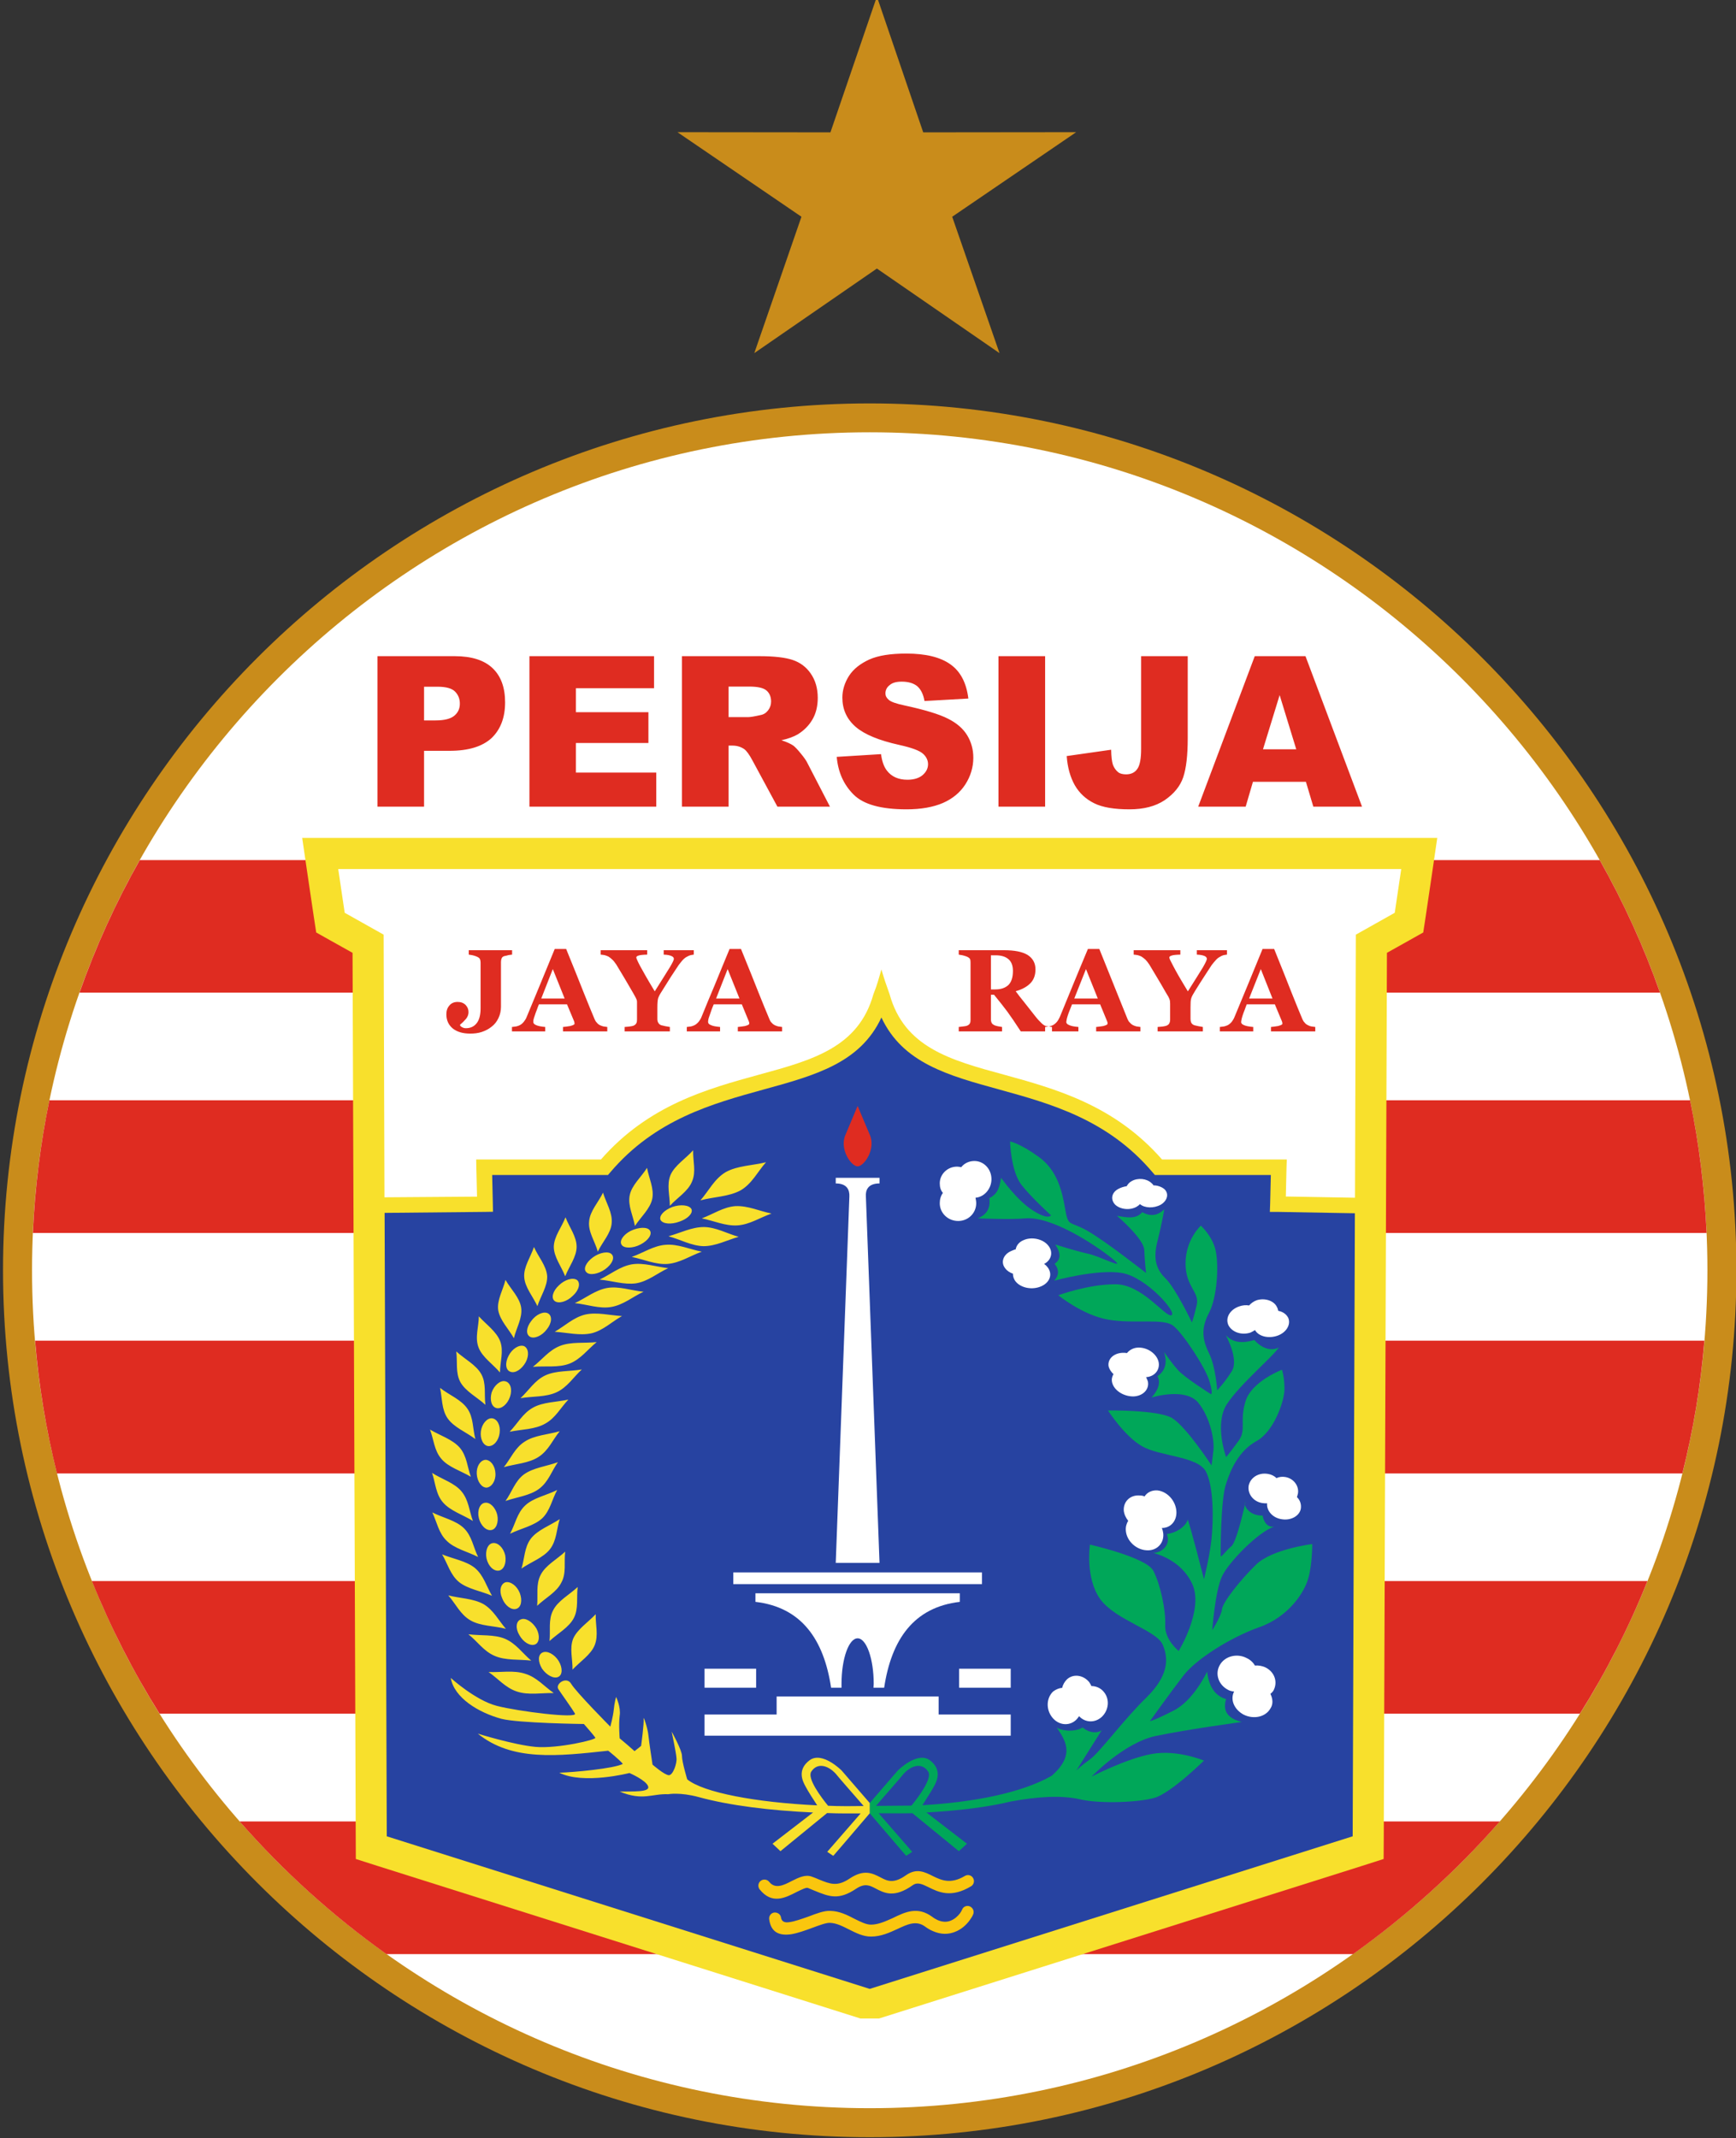 <svg xmlns="http://www.w3.org/2000/svg" width="49.3pt" height="60.7pt" viewBox="0 0 49.3 60.7"><rect x="0" y="0" width="49.3" height="60.7" fill="#333333" stroke="none"/><defs><clipPath id="a"><path d="M 0 11 L 49.301 11 L 49.301 60.699 L 0 60.699 Z M 0 11"/></clipPath></defs><g><g clip-path="url(#a)"><path style="stroke:none;fill-rule:evenodd;fill:#c98c1b;fill-opacity:1" d="M 24.699 11.453 C 38.258 11.453 49.312 22.504 49.312 36.062 C 49.312 49.621 38.258 60.676 24.699 60.676 C 11.141 60.676 0.086 49.621 0.086 36.062 C 0.086 22.504 11.141 11.453 24.699 11.453 Z M 24.699 11.453"/></g><path style="stroke:none;fill-rule:evenodd;fill:#fff;fill-opacity:1" d="M 24.699 12.273 C 37.801 12.273 48.488 22.965 48.488 36.062 C 48.488 49.164 37.801 59.852 24.699 59.852 C 11.598 59.852 0.91 49.164 0.91 36.062 C 0.91 22.965 11.598 12.273 24.699 12.273 Z M 24.699 12.273"/><path style="stroke:none;fill-rule:evenodd;fill:#df2c21;fill-opacity:1" d="M 10.719 18.629 L 12.914 18.629 C 13.391 18.629 13.75 18.742 13.988 18.969 C 14.227 19.195 14.344 19.52 14.344 19.941 C 14.344 20.371 14.215 20.711 13.957 20.957 C 13.695 21.195 13.301 21.316 12.766 21.316 L 12.043 21.316 L 12.043 22.902 L 10.719 22.902 Z M 12.043 20.453 L 12.367 20.453 C 12.625 20.453 12.801 20.406 12.906 20.316 C 13.008 20.23 13.059 20.117 13.059 19.977 C 13.059 19.844 13.016 19.73 12.926 19.637 C 12.836 19.543 12.668 19.496 12.422 19.496 L 12.043 19.496 Z M 15.035 18.629 L 18.574 18.629 L 18.574 19.539 L 16.355 19.539 L 16.355 20.219 L 18.414 20.219 L 18.414 21.094 L 16.355 21.094 L 16.355 21.934 L 18.637 21.934 L 18.637 22.902 L 15.035 22.902 Z M 19.367 22.902 L 19.367 18.629 L 21.566 18.629 C 21.977 18.629 22.289 18.664 22.504 18.734 C 22.719 18.805 22.895 18.934 23.023 19.121 C 23.156 19.312 23.223 19.543 23.223 19.812 C 23.223 20.051 23.172 20.258 23.07 20.43 C 22.969 20.602 22.832 20.738 22.656 20.848 C 22.543 20.914 22.387 20.973 22.191 21.016 C 22.348 21.066 22.461 21.121 22.535 21.172 C 22.582 21.211 22.652 21.281 22.746 21.398 C 22.84 21.512 22.902 21.602 22.93 21.664 L 23.57 22.902 L 22.078 22.902 L 21.371 21.594 C 21.281 21.426 21.203 21.316 21.133 21.266 C 21.039 21.203 20.93 21.168 20.809 21.168 L 20.691 21.168 L 20.691 22.902 Z M 20.691 20.359 L 21.25 20.359 C 21.309 20.359 21.426 20.34 21.598 20.301 C 21.688 20.285 21.758 20.238 21.812 20.168 C 21.867 20.098 21.898 20.012 21.898 19.918 C 21.898 19.781 21.852 19.676 21.766 19.602 C 21.676 19.527 21.512 19.492 21.273 19.492 L 20.691 19.492 Z M 23.762 21.488 L 25.02 21.41 C 25.047 21.613 25.102 21.77 25.188 21.879 C 25.32 22.051 25.516 22.137 25.77 22.137 C 25.957 22.137 26.102 22.09 26.203 22.004 C 26.305 21.914 26.355 21.812 26.355 21.695 C 26.355 21.59 26.309 21.484 26.211 21.398 C 26.113 21.309 25.891 21.227 25.535 21.148 C 24.957 21.02 24.543 20.848 24.297 20.633 C 24.047 20.414 23.922 20.141 23.922 19.805 C 23.922 19.59 23.988 19.379 24.113 19.184 C 24.242 18.988 24.434 18.84 24.688 18.723 C 24.945 18.609 25.293 18.555 25.738 18.555 C 26.285 18.555 26.703 18.656 26.988 18.859 C 27.277 19.062 27.445 19.387 27.5 19.832 L 26.254 19.902 C 26.223 19.715 26.152 19.57 26.047 19.48 C 25.941 19.395 25.793 19.352 25.609 19.352 C 25.453 19.352 25.34 19.383 25.262 19.453 C 25.184 19.512 25.145 19.594 25.145 19.688 C 25.145 19.754 25.176 19.816 25.242 19.871 C 25.305 19.926 25.449 19.977 25.684 20.027 C 26.262 20.152 26.676 20.277 26.926 20.406 C 27.176 20.531 27.355 20.691 27.469 20.879 C 27.582 21.066 27.641 21.277 27.641 21.512 C 27.641 21.785 27.562 22.039 27.414 22.27 C 27.262 22.504 27.051 22.676 26.777 22.797 C 26.504 22.914 26.16 22.977 25.746 22.977 C 25.023 22.977 24.52 22.84 24.238 22.555 C 23.957 22.273 23.801 21.922 23.762 21.488 Z M 28.355 18.629 L 29.68 18.629 L 29.68 22.902 L 28.355 22.902 Z M 32.406 18.629 L 33.73 18.629 L 33.73 20.957 C 33.73 21.438 33.688 21.809 33.602 22.066 C 33.516 22.32 33.34 22.535 33.078 22.715 C 32.816 22.891 32.484 22.977 32.074 22.977 C 31.645 22.977 31.309 22.922 31.074 22.805 C 30.836 22.688 30.652 22.516 30.523 22.293 C 30.395 22.066 30.316 21.789 30.293 21.465 L 31.555 21.285 C 31.559 21.477 31.574 21.617 31.605 21.711 C 31.637 21.797 31.688 21.871 31.762 21.93 C 31.812 21.965 31.887 21.984 31.98 21.984 C 32.125 21.984 32.234 21.93 32.305 21.82 C 32.375 21.715 32.406 21.523 32.406 21.266 Z M 37.086 22.195 L 35.582 22.195 L 35.375 22.902 L 34.027 22.902 L 35.633 18.629 L 37.074 18.629 L 38.68 22.902 L 37.297 22.902 Z M 36.812 21.273 L 36.34 19.734 L 35.867 21.273 Z M 36.812 21.273"/><path style="stroke:none;fill-rule:evenodd;fill:#f8e02c;fill-opacity:1" d="M 24.699 56.465 L 38.414 52.133 L 38.504 26.535 L 39.609 25.914 L 39.793 24.672 L 9.605 24.672 L 9.789 25.914 L 10.895 26.535 L 10.984 52.133 Z M 24.699 56.465"/><path style="stroke:none;fill-rule:evenodd;fill:#df2c21;fill-opacity:1" d="M 6.805 51.711 L 42.594 51.711 C 41.355 53.125 39.957 54.387 38.426 55.477 L 10.973 55.477 C 9.441 54.387 8.043 53.125 6.805 51.711 Z M 45.43 24.418 C 46.105 25.613 46.68 26.871 47.141 28.18 L 2.258 28.18 C 2.719 26.871 3.293 25.613 3.969 24.418 Z M 47.996 31.238 C 48.25 32.465 48.406 33.723 48.465 35.004 L 0.934 35.004 C 0.992 33.723 1.148 32.465 1.402 31.238 Z M 48.402 38.062 C 48.297 39.348 48.086 40.605 47.777 41.832 L 1.617 41.832 C 1.312 40.605 1.102 39.348 0.996 38.062 Z M 46.785 44.887 C 46.258 46.207 45.613 47.465 44.867 48.652 L 4.531 48.652 C 3.785 47.465 3.141 46.207 2.609 44.887 Z M 46.785 44.887"/><path style="stroke:none;fill-rule:evenodd;fill:#f8e02c;fill-opacity:1" d="M 38.68 52.973 L 24.965 57.305 L 24.434 57.305 L 10.719 52.973 L 10.105 52.777 L 10.102 52.133 L 10.012 27.051 L 9.355 26.684 L 8.98 26.473 L 8.914 26.043 L 8.73 24.801 L 8.582 23.789 L 40.816 23.789 L 40.668 24.801 L 40.484 26.043 L 40.418 26.473 L 40.043 26.684 L 39.387 27.051 L 39.297 52.133 L 39.293 52.777 Z M 38.68 52.973"/><path style="stroke:none;fill-rule:evenodd;fill:#fff;fill-opacity:1" d="M 38.48 34.004 L 38.504 26.535 L 39.609 25.914 L 39.793 24.672 L 9.605 24.672 L 9.789 25.914 L 10.895 26.535 L 10.918 33.992 L 13.547 33.973 L 13.527 33.145 L 13.523 32.918 L 17.066 32.918 C 18.418 31.371 20.086 30.914 21.562 30.508 C 23.082 30.094 24.383 29.734 24.805 28.223 C 24.918 27.941 24.953 27.789 25.031 27.523 C 25.109 27.789 25.168 27.965 25.262 28.223 C 25.68 29.734 26.98 30.094 28.504 30.508 C 29.977 30.914 31.645 31.371 33 32.918 L 36.543 32.918 L 36.535 33.145 L 36.516 33.969 Z M 38.48 34.004"/><path style="stroke:none;fill-rule:evenodd;fill:#2743a1;fill-opacity:1" d="M 24.699 56.465 L 38.414 52.133 L 38.477 34.445 L 36.285 34.406 L 36.062 34.406 L 36.07 34.184 L 36.09 33.359 L 32.797 33.359 L 32.73 33.281 C 31.457 31.777 29.824 31.332 28.387 30.934 C 26.918 30.531 25.637 30.18 25.031 28.887 C 24.43 30.18 23.145 30.531 21.676 30.934 C 20.238 31.332 18.609 31.777 17.332 33.281 L 17.266 33.359 L 13.977 33.359 L 13.996 34.184 L 14 34.402 L 13.777 34.406 L 10.922 34.434 L 10.984 52.133 Z M 24.699 56.465"/><path style="stroke:none;fill-rule:evenodd;fill:#df2c21;fill-opacity:1" d="M 14.543 27.102 C 14.5 27.105 14.465 27.113 14.434 27.117 C 14.402 27.129 14.371 27.133 14.332 27.141 C 14.285 27.152 14.258 27.176 14.246 27.207 C 14.234 27.234 14.227 27.27 14.227 27.309 L 14.227 28.582 C 14.227 28.695 14.203 28.805 14.156 28.902 C 14.109 29.004 14.043 29.086 13.961 29.148 C 13.879 29.215 13.785 29.262 13.684 29.297 C 13.578 29.332 13.469 29.344 13.352 29.344 C 13.148 29.344 12.984 29.297 12.863 29.203 C 12.738 29.102 12.676 28.965 12.676 28.797 C 12.676 28.695 12.703 28.613 12.762 28.547 C 12.816 28.48 12.895 28.445 12.996 28.445 C 13.09 28.445 13.164 28.473 13.223 28.531 C 13.277 28.59 13.305 28.652 13.305 28.734 C 13.305 28.805 13.281 28.867 13.234 28.926 C 13.184 28.984 13.129 29.039 13.066 29.09 L 13.066 29.113 C 13.078 29.133 13.098 29.152 13.133 29.168 C 13.164 29.184 13.195 29.191 13.23 29.191 C 13.359 29.191 13.461 29.145 13.535 29.051 C 13.609 28.961 13.648 28.816 13.648 28.629 L 13.648 27.328 C 13.648 27.285 13.641 27.254 13.629 27.227 C 13.617 27.203 13.59 27.18 13.543 27.16 C 13.512 27.145 13.473 27.133 13.426 27.121 C 13.379 27.113 13.344 27.105 13.312 27.102 L 13.312 26.977 L 14.543 26.977 Z M 17.246 29.281 L 15.988 29.281 L 15.988 29.156 C 16.051 29.152 16.117 29.141 16.195 29.129 C 16.277 29.105 16.316 29.09 16.316 29.062 C 16.316 29.055 16.316 29.043 16.312 29.031 C 16.312 29.02 16.309 29.008 16.301 28.988 L 16.102 28.512 L 15.305 28.512 C 15.289 28.555 15.266 28.605 15.246 28.668 C 15.223 28.727 15.203 28.777 15.188 28.828 C 15.168 28.887 15.152 28.93 15.148 28.961 C 15.145 28.984 15.145 29.004 15.145 29.016 C 15.145 29.051 15.172 29.082 15.223 29.102 C 15.277 29.129 15.363 29.145 15.484 29.156 L 15.484 29.281 L 14.539 29.281 L 14.539 29.156 C 14.574 29.152 14.617 29.148 14.66 29.141 C 14.707 29.129 14.742 29.117 14.766 29.102 C 14.812 29.078 14.848 29.043 14.879 29.004 C 14.91 28.965 14.938 28.922 14.957 28.871 C 15.082 28.566 15.211 28.258 15.336 27.957 C 15.461 27.648 15.602 27.312 15.754 26.941 L 16.078 26.941 C 16.293 27.465 16.457 27.879 16.578 28.184 C 16.699 28.484 16.801 28.738 16.887 28.938 C 16.902 28.969 16.918 29.004 16.941 29.023 C 16.961 29.051 16.992 29.082 17.031 29.102 C 17.062 29.117 17.098 29.133 17.137 29.141 C 17.18 29.148 17.215 29.152 17.246 29.156 Z M 16.035 28.348 L 15.699 27.512 L 15.371 28.348 Z M 19.703 27.102 C 19.668 27.105 19.629 27.113 19.598 27.121 C 19.566 27.133 19.535 27.145 19.504 27.164 C 19.457 27.188 19.418 27.223 19.379 27.266 C 19.344 27.305 19.309 27.352 19.273 27.398 C 19.203 27.504 19.129 27.613 19.051 27.734 C 18.973 27.855 18.891 27.988 18.801 28.133 C 18.738 28.227 18.703 28.297 18.688 28.348 C 18.676 28.395 18.668 28.48 18.668 28.602 L 18.668 28.93 C 18.668 28.969 18.676 29.004 18.691 29.031 C 18.707 29.062 18.734 29.09 18.773 29.105 C 18.793 29.109 18.832 29.121 18.891 29.133 C 18.949 29.145 18.996 29.152 19.023 29.156 L 19.023 29.281 L 17.738 29.281 L 17.738 29.156 C 17.766 29.152 17.812 29.148 17.867 29.145 C 17.926 29.137 17.965 29.129 17.988 29.121 C 18.027 29.102 18.055 29.082 18.07 29.051 C 18.086 29.023 18.09 28.988 18.09 28.945 L 18.09 28.539 C 18.09 28.504 18.09 28.473 18.09 28.445 C 18.09 28.418 18.086 28.395 18.078 28.379 C 18.07 28.355 18.059 28.336 18.039 28.297 C 18.02 28.266 17.996 28.223 17.969 28.172 C 17.883 28.027 17.805 27.887 17.727 27.758 C 17.648 27.629 17.574 27.504 17.504 27.387 C 17.465 27.332 17.43 27.281 17.391 27.246 C 17.355 27.211 17.316 27.18 17.277 27.156 C 17.246 27.141 17.211 27.129 17.172 27.117 C 17.129 27.109 17.09 27.105 17.059 27.102 L 17.059 26.977 L 18.379 26.977 L 18.379 27.102 C 18.258 27.105 18.176 27.113 18.133 27.129 C 18.09 27.141 18.07 27.16 18.07 27.184 C 18.07 27.195 18.078 27.219 18.094 27.254 C 18.109 27.289 18.137 27.348 18.176 27.422 C 18.215 27.492 18.27 27.59 18.34 27.715 C 18.41 27.84 18.496 27.98 18.594 28.145 C 18.801 27.82 18.941 27.59 19.02 27.465 C 19.098 27.336 19.137 27.254 19.137 27.223 C 19.137 27.188 19.113 27.16 19.066 27.141 C 19.023 27.121 18.949 27.105 18.848 27.102 L 18.848 26.977 L 19.703 26.977 Z M 22.211 29.281 L 20.953 29.281 L 20.953 29.156 C 21.012 29.152 21.082 29.141 21.16 29.129 C 21.238 29.105 21.277 29.09 21.277 29.062 C 21.277 29.055 21.277 29.043 21.277 29.031 C 21.273 29.02 21.27 29.008 21.262 28.988 L 21.066 28.512 L 20.27 28.512 C 20.25 28.555 20.23 28.605 20.207 28.668 C 20.188 28.727 20.168 28.777 20.152 28.828 C 20.129 28.887 20.117 28.93 20.113 28.961 C 20.109 28.984 20.109 29.004 20.109 29.016 C 20.109 29.051 20.133 29.082 20.188 29.102 C 20.238 29.129 20.328 29.145 20.449 29.156 L 20.449 29.281 L 19.504 29.281 L 19.504 29.156 C 19.539 29.152 19.578 29.148 19.625 29.141 C 19.668 29.129 19.703 29.117 19.73 29.102 C 19.773 29.078 19.812 29.043 19.844 29.004 C 19.875 28.965 19.902 28.922 19.922 28.871 C 20.047 28.566 20.172 28.258 20.301 27.957 C 20.426 27.648 20.566 27.312 20.719 26.941 L 21.043 26.941 C 21.258 27.465 21.422 27.879 21.543 28.184 C 21.664 28.484 21.766 28.738 21.852 28.938 C 21.863 28.969 21.883 29.004 21.902 29.023 C 21.926 29.051 21.957 29.082 21.996 29.102 C 22.027 29.117 22.062 29.133 22.102 29.141 C 22.141 29.148 22.18 29.152 22.211 29.156 Z M 21 28.348 L 20.664 27.512 L 20.336 28.348 Z M 29.875 29.281 L 28.988 29.281 C 28.836 29.047 28.711 28.863 28.609 28.723 C 28.508 28.59 28.383 28.426 28.23 28.242 L 28.141 28.242 L 28.141 28.941 C 28.141 28.98 28.148 29.016 28.164 29.043 C 28.176 29.07 28.207 29.09 28.246 29.109 C 28.266 29.117 28.301 29.129 28.344 29.137 C 28.387 29.145 28.426 29.152 28.457 29.156 L 28.457 29.281 L 27.227 29.281 L 27.227 29.156 C 27.258 29.152 27.297 29.148 27.352 29.141 C 27.402 29.137 27.438 29.129 27.461 29.121 C 27.5 29.102 27.527 29.086 27.543 29.055 C 27.559 29.027 27.562 28.992 27.562 28.957 L 27.562 27.328 C 27.562 27.285 27.559 27.254 27.547 27.227 C 27.535 27.203 27.504 27.18 27.461 27.16 C 27.426 27.145 27.383 27.133 27.336 27.121 C 27.289 27.113 27.254 27.105 27.227 27.102 L 27.227 26.977 L 28.52 26.977 C 28.809 26.977 29.031 27.02 29.18 27.109 C 29.328 27.203 29.406 27.34 29.406 27.52 C 29.406 27.684 29.359 27.812 29.266 27.91 C 29.172 28.008 29.031 28.09 28.844 28.141 C 28.914 28.238 29 28.348 29.102 28.473 C 29.199 28.598 29.301 28.727 29.406 28.859 C 29.441 28.902 29.484 28.957 29.543 29.012 C 29.602 29.078 29.652 29.113 29.699 29.129 C 29.723 29.133 29.754 29.141 29.793 29.145 C 29.832 29.152 29.859 29.156 29.875 29.156 Z M 28.766 27.566 C 28.766 27.414 28.723 27.301 28.637 27.23 C 28.551 27.156 28.43 27.121 28.27 27.121 L 28.141 27.121 L 28.141 28.09 L 28.266 28.09 C 28.426 28.09 28.547 28.047 28.637 27.965 C 28.723 27.879 28.766 27.746 28.766 27.566 Z M 32.387 29.281 L 31.129 29.281 L 31.129 29.156 C 31.188 29.152 31.258 29.141 31.336 29.129 C 31.414 29.105 31.453 29.09 31.453 29.062 C 31.453 29.055 31.453 29.043 31.453 29.031 C 31.449 29.02 31.445 29.008 31.438 28.988 L 31.242 28.512 L 30.445 28.512 C 30.426 28.555 30.406 28.605 30.383 28.668 C 30.359 28.727 30.34 28.777 30.324 28.828 C 30.305 28.887 30.293 28.93 30.289 28.961 C 30.285 28.984 30.281 29.004 30.281 29.016 C 30.281 29.051 30.309 29.082 30.363 29.102 C 30.414 29.129 30.5 29.145 30.625 29.156 L 30.625 29.281 L 29.68 29.281 L 29.68 29.156 C 29.715 29.152 29.754 29.148 29.801 29.141 C 29.844 29.129 29.879 29.117 29.906 29.102 C 29.949 29.078 29.988 29.043 30.02 29.004 C 30.051 28.965 30.074 28.922 30.098 28.871 C 30.223 28.566 30.348 28.258 30.473 27.957 C 30.602 27.648 30.738 27.312 30.895 26.941 L 31.219 26.941 C 31.43 27.465 31.598 27.879 31.719 28.184 C 31.84 28.484 31.941 28.738 32.023 28.938 C 32.039 28.969 32.055 29.004 32.078 29.023 C 32.102 29.051 32.133 29.082 32.172 29.102 C 32.203 29.117 32.238 29.133 32.277 29.141 C 32.316 29.148 32.352 29.152 32.387 29.156 Z M 31.176 28.348 L 30.84 27.512 L 30.508 28.348 Z M 34.844 27.102 C 34.805 27.105 34.77 27.113 34.734 27.121 C 34.703 27.133 34.672 27.145 34.645 27.164 C 34.598 27.188 34.555 27.223 34.52 27.266 C 34.484 27.305 34.445 27.352 34.41 27.398 C 34.344 27.504 34.266 27.613 34.191 27.734 C 34.113 27.855 34.027 27.988 33.938 28.133 C 33.879 28.227 33.84 28.297 33.828 28.348 C 33.812 28.395 33.809 28.48 33.809 28.602 L 33.809 28.93 C 33.809 28.969 33.816 29.004 33.828 29.031 C 33.844 29.062 33.871 29.09 33.914 29.105 C 33.93 29.109 33.969 29.121 34.031 29.133 C 34.09 29.145 34.133 29.152 34.16 29.156 L 34.16 29.281 L 32.875 29.281 L 32.875 29.156 C 32.906 29.152 32.949 29.148 33.008 29.145 C 33.062 29.137 33.102 29.129 33.125 29.121 C 33.164 29.102 33.195 29.082 33.207 29.051 C 33.223 29.023 33.23 28.988 33.23 28.945 L 33.23 28.539 C 33.23 28.504 33.23 28.473 33.227 28.445 C 33.227 28.418 33.223 28.395 33.215 28.379 C 33.211 28.355 33.195 28.336 33.18 28.297 C 33.16 28.266 33.137 28.223 33.105 28.172 C 33.023 28.027 32.941 27.887 32.863 27.758 C 32.785 27.629 32.711 27.504 32.641 27.387 C 32.605 27.332 32.566 27.281 32.531 27.246 C 32.492 27.211 32.453 27.18 32.414 27.156 C 32.387 27.141 32.352 27.129 32.309 27.117 C 32.266 27.109 32.23 27.105 32.195 27.102 L 32.195 26.977 L 33.52 26.977 L 33.52 27.102 C 33.395 27.105 33.316 27.113 33.273 27.129 C 33.23 27.141 33.207 27.16 33.207 27.184 C 33.207 27.195 33.215 27.219 33.23 27.254 C 33.246 27.289 33.277 27.348 33.316 27.422 C 33.352 27.492 33.406 27.59 33.477 27.715 C 33.551 27.84 33.633 27.98 33.734 28.145 C 33.941 27.82 34.082 27.59 34.16 27.465 C 34.234 27.336 34.273 27.254 34.273 27.223 C 34.273 27.188 34.25 27.16 34.207 27.141 C 34.16 27.121 34.09 27.105 33.988 27.102 L 33.988 26.977 L 34.844 26.977 Z M 37.352 29.281 L 36.094 29.281 L 36.094 29.156 C 36.152 29.152 36.219 29.141 36.297 29.129 C 36.379 29.105 36.418 29.09 36.418 29.062 C 36.418 29.055 36.418 29.043 36.414 29.031 C 36.414 29.02 36.41 29.008 36.402 28.988 L 36.203 28.512 L 35.406 28.512 C 35.391 28.555 35.367 28.605 35.348 28.668 C 35.324 28.727 35.305 28.777 35.289 28.828 C 35.27 28.887 35.258 28.93 35.254 28.961 C 35.25 28.984 35.246 29.004 35.246 29.016 C 35.246 29.051 35.273 29.082 35.324 29.102 C 35.379 29.129 35.465 29.145 35.59 29.156 L 35.59 29.281 L 34.641 29.281 L 34.641 29.156 C 34.676 29.152 34.719 29.148 34.762 29.141 C 34.809 29.129 34.844 29.117 34.871 29.102 C 34.914 29.078 34.953 29.043 34.984 29.004 C 35.012 28.965 35.039 28.922 35.059 28.871 C 35.184 28.566 35.312 28.258 35.438 27.957 C 35.566 27.648 35.703 27.312 35.855 26.941 L 36.184 26.941 C 36.395 27.465 36.562 27.879 36.68 28.184 C 36.801 28.484 36.902 28.738 36.988 28.938 C 37.004 28.969 37.02 29.004 37.043 29.023 C 37.062 29.051 37.094 29.082 37.137 29.102 C 37.164 29.117 37.199 29.133 37.242 29.141 C 37.281 29.148 37.316 29.152 37.352 29.156 Z M 36.137 28.348 L 35.805 27.512 L 35.473 28.348 Z M 36.137 28.348"/><path style="stroke:none;fill-rule:evenodd;fill:#fac60e;fill-opacity:1" d="M 21.844 54.488 C 21.832 54.395 21.895 54.309 21.988 54.297 C 22.082 54.289 22.168 54.348 22.18 54.441 C 22.199 54.562 22.293 54.59 22.418 54.57 C 22.57 54.551 22.77 54.477 22.953 54.414 C 23.188 54.324 23.406 54.242 23.574 54.25 C 23.836 54.254 24.059 54.367 24.27 54.477 C 24.438 54.559 24.594 54.641 24.734 54.641 C 24.945 54.641 25.152 54.543 25.348 54.457 C 25.715 54.277 26.059 54.117 26.473 54.418 C 26.527 54.461 26.582 54.488 26.629 54.512 C 26.773 54.574 26.898 54.57 27 54.527 C 27.109 54.484 27.199 54.402 27.262 54.32 C 27.289 54.281 27.309 54.25 27.324 54.211 C 27.359 54.125 27.461 54.086 27.547 54.125 C 27.633 54.168 27.672 54.262 27.637 54.348 C 27.613 54.406 27.578 54.461 27.535 54.52 C 27.441 54.648 27.301 54.777 27.125 54.844 C 26.945 54.918 26.73 54.93 26.492 54.824 C 26.418 54.793 26.344 54.75 26.27 54.695 C 26.02 54.512 25.766 54.633 25.492 54.762 C 25.262 54.867 25.02 54.98 24.734 54.98 C 24.516 54.98 24.32 54.883 24.117 54.781 C 23.938 54.691 23.754 54.594 23.566 54.59 C 23.461 54.586 23.273 54.656 23.074 54.73 C 22.871 54.805 22.656 54.883 22.465 54.914 C 22.145 54.957 21.895 54.875 21.844 54.488 Z M 21.574 53.641 C 21.516 53.566 21.527 53.457 21.602 53.398 C 21.676 53.34 21.785 53.352 21.844 53.426 C 22.016 53.641 22.258 53.52 22.477 53.406 C 22.68 53.305 22.871 53.207 23.062 53.281 C 23.133 53.305 23.195 53.332 23.258 53.359 C 23.574 53.488 23.777 53.57 24.129 53.332 C 24.539 53.059 24.773 53.18 25.016 53.305 C 25.188 53.395 25.371 53.492 25.723 53.242 C 26.023 53.031 26.246 53.137 26.5 53.266 C 26.727 53.375 26.992 53.504 27.402 53.258 C 27.48 53.211 27.586 53.234 27.633 53.316 C 27.684 53.398 27.656 53.504 27.578 53.551 C 27.008 53.895 26.652 53.719 26.352 53.57 C 26.191 53.492 26.055 53.426 25.922 53.52 C 25.398 53.891 25.121 53.75 24.855 53.609 C 24.707 53.531 24.562 53.457 24.32 53.617 C 23.816 53.957 23.551 53.848 23.129 53.676 C 23.07 53.652 23.008 53.625 22.941 53.598 C 22.891 53.582 22.766 53.645 22.629 53.711 C 22.297 53.883 21.922 54.074 21.574 53.641 Z M 21.574 53.641"/><path style="stroke:none;fill-rule:evenodd;fill:#fff;fill-opacity:1" d="M24.363 49.277 28.703 49.277 28.703 48.676 26.656 48.676 26.656 48.164 22.055 48.164 22.055 48.676 20.008 48.676 20.008 49.277ZM24.363 44.371 24.977 44.371 24.59 33.969C24.578 33.797 24.641 33.598 24.977 33.598L24.977 33.438 23.734 33.438 23.734 33.598C24.066 33.598 24.129 33.797 24.121 33.969L23.734 44.371ZM24.363 44.973 27.887 44.973 27.887 44.641 20.824 44.641 20.824 44.973ZM24.805 47.914 25.109 47.914C25.316 46.539 25.953 45.629 27.258 45.477L27.258 45.234 21.453 45.234 21.453 45.477C22.758 45.629 23.395 46.539 23.602 47.914L23.898 47.914C23.898 47.879 23.898 47.84 23.898 47.805 23.898 47.09 24.105 46.512 24.355 46.512 24.605 46.512 24.812 47.09 24.812 47.805ZM27.238 47.914 28.703 47.914 28.703 47.375 27.238 47.375ZM27.238 47.914"/><path style="stroke:none;fill-rule:evenodd;fill:#df2c21;fill-opacity:1" d="M 24.355 31.398 L 24.695 32.203 C 24.887 32.609 24.543 33.113 24.355 33.113 C 24.168 33.113 23.824 32.609 24.016 32.203 Z M 24.355 31.398"/><path style="stroke:none;fill-rule:evenodd;fill:#fff;fill-opacity:1" d="M20.008 47.914 21.473 47.914 21.473 47.375 20.008 47.375ZM27.672 32.961C27.523 32.961 27.387 33.023 27.297 33.137 27.258 33.129 27.219 33.121 27.18 33.121 26.902 33.121 26.688 33.34 26.688 33.594 26.688 33.707 26.715 33.793 26.777 33.867 26.715 33.953 26.688 34.051 26.688 34.16 26.688 34.441 26.922 34.664 27.211 34.664 27.496 34.664 27.723 34.441 27.723 34.16 27.723 34.102 27.711 34.051 27.703 34.004 27.949 33.984 28.156 33.754 28.156 33.477 28.156 33.188 27.938 32.961 27.672 32.961ZM29.07 35.207C28.934 35.262 28.863 35.363 28.844 35.469 28.805 35.477 28.766 35.496 28.727 35.512 28.488 35.609 28.41 35.84 28.547 36.008 28.598 36.078 28.676 36.129 28.766 36.16 28.766 36.234 28.785 36.309 28.844 36.383 28.992 36.566 29.316 36.633 29.574 36.516 29.82 36.406 29.898 36.168 29.75 35.977 29.723 35.941 29.691 35.91 29.652 35.883 29.859 35.777 29.918 35.543 29.77 35.363 29.621 35.172 29.297 35.105 29.07 35.207ZM33.07 33.762C32.992 33.695 32.871 33.652 32.754 33.652 32.746 33.629 32.727 33.609 32.703 33.59 32.566 33.457 32.312 33.43 32.133 33.535 32.066 33.57 32.023 33.629 31.996 33.676 31.918 33.688 31.828 33.715 31.758 33.754 31.562 33.859 31.531 34.059 31.672 34.203 31.82 34.34 32.094 34.367 32.281 34.258 32.32 34.234 32.352 34.211 32.371 34.184 32.508 34.301 32.766 34.309 32.961 34.203 33.148 34.094 33.207 33.895 33.07 33.762ZM36.586 37.418C36.535 37.312 36.43 37.238 36.301 37.215 36.289 37.18 36.289 37.152 36.27 37.121 36.191 36.93 35.926 36.84 35.688 36.914 35.602 36.945 35.523 37.004 35.473 37.062 35.383 37.047 35.285 37.055 35.188 37.09 34.93 37.18 34.793 37.41 34.883 37.617 34.98 37.816 35.254 37.918 35.512 37.832 35.562 37.809 35.602 37.785 35.641 37.762 35.738 37.934 36.004 38.008 36.262 37.926 36.527 37.84 36.664 37.609 36.586 37.418ZM32.332 38.258C32.191 38.258 32.074 38.328 32.004 38.414 31.965 38.406 31.926 38.406 31.887 38.406 31.621 38.414 31.445 38.59 31.484 38.797 31.504 38.871 31.551 38.945 31.621 39.012 31.582 39.082 31.562 39.152 31.582 39.246 31.633 39.469 31.898 39.645 32.184 39.645 32.457 39.637 32.645 39.445 32.598 39.219 32.586 39.18 32.566 39.137 32.547 39.098 32.793 39.082 32.949 38.887 32.902 38.664 32.852 38.441 32.598 38.254 32.332 38.258ZM32.863 42.312C32.711 42.305 32.578 42.367 32.504 42.484 32.457 42.465 32.418 42.457 32.371 42.457 32.094 42.434 31.895 42.633 31.914 42.891 31.926 42.996 31.973 43.09 32.039 43.176 31.992 43.254 31.961 43.348 31.973 43.465 32 43.746 32.258 43.992 32.551 44.012 32.844 44.039 33.062 43.82 33.035 43.535 33.027 43.48 33.016 43.43 32.996 43.379 33.254 43.383 33.434 43.164 33.406 42.883 33.375 42.59 33.141 42.34 32.863 42.312ZM36.941 42.836C36.961 42.711 36.922 42.59 36.832 42.504 36.84 42.465 36.852 42.441 36.859 42.406 36.898 42.191 36.742 41.977 36.508 41.934 36.418 41.918 36.328 41.926 36.25 41.965 36.191 41.902 36.102 41.859 36.004 41.844 35.75 41.801 35.512 41.941 35.461 42.176 35.422 42.406 35.59 42.633 35.848 42.672 35.895 42.68 35.945 42.68 35.984 42.68 35.965 42.891 36.141 43.09 36.387 43.129 36.656 43.18 36.902 43.039 36.941 42.836ZM36.078 48.504C36.16 48.383 36.148 48.23 36.078 48.09 36.109 48.066 36.141 48.031 36.16 48.004 36.297 47.758 36.199 47.469 35.941 47.34 35.844 47.293 35.734 47.277 35.637 47.285 35.586 47.195 35.508 47.121 35.398 47.07 35.125 46.93 34.781 47.02 34.641 47.27 34.496 47.52 34.602 47.836 34.879 47.977 34.926 48.004 34.984 48.016 35.047 48.023 34.926 48.258 35.055 48.539 35.32 48.68 35.605 48.82 35.941 48.746 36.078 48.504ZM31.355 48.043C31.266 47.926 31.129 47.867 30.992 47.867 30.98 47.828 30.953 47.793 30.934 47.758 30.766 47.551 30.48 47.512 30.301 47.676 30.234 47.742 30.184 47.828 30.164 47.918 30.074 47.926 29.988 47.961 29.906 48.023 29.711 48.211 29.703 48.531 29.879 48.754 30.055 48.98 30.352 49.012 30.547 48.84 30.586 48.805 30.617 48.762 30.645 48.723 30.812 48.906 31.09 48.922 31.285 48.746 31.484 48.562 31.523 48.254 31.355 48.043ZM31.355 48.043"/><path style="stroke:none;fill-rule:evenodd;fill:#00a759;fill-opacity:1" d="M 27.762 34.59 C 27.762 34.59 28.754 34.629 29.109 34.59 C 29.848 34.523 31.051 35.305 31.582 35.727 C 32.055 36.109 31.246 35.66 30.883 35.59 C 30.508 35.504 29.969 35.332 29.969 35.332 C 30.113 35.555 30.152 35.742 29.949 35.879 C 30.086 36.051 30.074 36.211 29.938 36.359 C 29.938 36.359 31.16 36.02 31.867 36.141 C 32.566 36.266 33.445 37.277 33.266 37.34 C 33.09 37.402 32.43 36.441 31.652 36.461 C 30.883 36.465 30.055 36.773 30.055 36.773 C 30.055 36.773 30.746 37.34 31.473 37.465 C 32.211 37.594 33.039 37.418 33.316 37.637 C 33.602 37.859 34.25 38.855 34.348 39.219 C 34.457 39.582 34.391 39.582 34.391 39.582 C 34.391 39.582 33.629 39.105 33.445 38.887 C 33.246 38.664 33.059 38.383 33.059 38.383 C 33.156 38.691 33.09 38.922 32.871 39.07 C 32.969 39.254 32.891 39.465 32.703 39.676 C 32.703 39.676 33.648 39.379 34.023 39.816 C 34.387 40.258 34.496 40.938 34.457 41.195 C 34.43 41.445 34.406 41.602 34.406 41.602 C 34.406 41.602 33.688 40.504 33.285 40.258 C 32.883 40.023 31.465 40.043 31.465 40.043 C 31.465 40.043 31.938 40.781 32.438 41.062 C 32.949 41.352 34.023 41.34 34.25 41.785 C 34.477 42.242 34.457 43.172 34.406 43.691 C 34.348 44.215 34.191 44.832 34.191 44.832 C 34.191 44.832 33.789 43.254 33.719 43.113 C 33.777 43.145 33.582 43.492 33.137 43.551 C 33.285 43.941 32.852 44.129 32.723 44.078 C 32.812 44.109 33.543 44.266 33.867 44.988 C 34.18 45.719 33.473 46.871 33.473 46.871 C 33.473 46.871 33.07 46.555 33.09 46.129 C 33.109 45.703 32.949 44.969 32.754 44.598 C 32.566 44.215 30.953 43.852 30.953 43.852 C 30.953 43.852 30.812 44.797 31.246 45.402 C 31.691 46.004 32.844 46.281 33.02 46.695 C 33.195 47.102 33.176 47.578 32.566 48.184 C 31.945 48.781 31.246 49.727 30.973 49.934 C 30.684 50.141 30.566 50.266 30.566 50.266 C 30.812 49.879 31.059 49.484 31.305 49.094 C 31.285 49.168 31 49.262 30.746 49.043 C 30.449 49.219 30.035 49.094 30.004 49.035 C 30.211 49.359 30.578 49.793 29.867 50.414 C 29.008 50.906 27.629 51.168 26.195 51.25 C 26.285 51.109 26.457 50.84 26.52 50.723 C 26.605 50.57 26.766 50.246 26.406 49.973 C 26.047 49.711 25.496 50.266 25.496 50.266 L 24.699 51.188 L 24.699 51.48 C 25.211 52.082 25.734 52.688 25.734 52.688 L 25.906 52.574 L 24.953 51.48 C 25.273 51.477 25.59 51.488 25.91 51.477 L 27.23 52.555 L 27.461 52.344 L 26.309 51.457 C 27.223 51.406 28.066 51.301 28.707 51.145 C 29.473 51.004 30.145 50.961 30.684 51.086 C 31.227 51.211 32.32 51.176 32.793 51.039 C 33.266 50.895 34.191 49.984 34.191 49.984 C 34.191 49.984 33.441 49.668 32.723 49.793 C 32.004 49.918 31 50.438 31 50.438 C 31 50.438 31.918 49.477 32.82 49.285 C 33.738 49.094 35.266 48.887 35.266 48.887 C 34.84 48.781 34.723 48.555 34.82 48.238 C 34.508 48.148 34.328 47.883 34.281 47.457 C 34.281 47.457 33.895 48.289 33.316 48.57 C 32.742 48.863 32.656 48.863 32.656 48.863 C 32.656 48.863 33.246 48.039 33.602 47.578 C 33.945 47.121 34.93 46.488 35.777 46.191 C 36.613 45.891 37.059 45.18 37.156 44.797 C 37.266 44.422 37.266 43.836 37.266 43.836 C 37.266 43.836 36.121 43.977 35.668 44.422 C 35.215 44.863 34.723 45.492 34.703 45.684 C 34.684 45.879 34.426 46.281 34.426 46.281 C 34.426 46.281 34.508 45.168 34.703 44.754 C 34.891 44.348 35.746 43.477 36.191 43.34 C 36.051 43.367 35.906 43.285 35.855 43.027 C 35.473 43.039 35.293 42.73 35.371 42.641 C 35.371 42.641 35.125 43.777 34.969 43.898 C 34.812 44.023 34.664 44.254 34.664 44.164 C 34.664 44.09 34.664 42.59 34.812 42.148 C 34.949 41.703 35.188 41.188 35.68 40.914 C 36.172 40.648 36.477 39.785 36.477 39.434 C 36.477 39.09 36.406 38.887 36.406 38.887 C 36.406 38.887 35.539 39.219 35.371 39.785 C 35.195 40.355 35.402 40.59 35.176 40.902 C 34.949 41.219 34.82 41.367 34.82 41.367 C 34.82 41.367 34.477 40.43 34.84 39.867 C 35.215 39.293 36.16 38.508 36.316 38.254 C 36.141 38.355 35.863 38.316 35.621 38.043 C 35.215 38.164 34.988 38.086 34.812 37.91 C 34.812 37.91 35.195 38.598 34.98 38.93 C 34.773 39.262 34.566 39.469 34.566 39.469 C 34.566 39.469 34.527 38.82 34.34 38.43 C 34.141 38.031 34.102 37.703 34.34 37.262 C 34.566 36.812 34.613 35.953 34.527 35.52 C 34.438 35.094 34.102 34.797 34.102 34.797 C 34.102 34.797 33.668 35.188 33.668 35.867 C 33.668 36.547 34.074 36.672 33.984 37.055 C 33.895 37.434 33.848 37.543 33.848 37.543 C 33.848 37.543 33.383 36.562 33.086 36.281 C 32.793 35.992 32.754 35.66 32.883 35.188 C 33 34.715 33.066 34.328 33.066 34.328 C 32.871 34.523 32.664 34.539 32.438 34.414 C 32.262 34.621 31.996 34.566 31.719 34.516 C 31.719 34.516 32.477 35.16 32.496 35.484 C 32.508 35.816 32.547 36.141 32.547 36.141 C 32.547 36.141 31.336 35.188 30.844 34.922 C 30.352 34.656 30.34 34.832 30.25 34.328 C 30.164 33.816 30.023 33.215 29.492 32.84 C 28.973 32.461 28.684 32.406 28.684 32.406 C 28.684 32.406 28.703 33.227 29 33.629 C 29.305 34.016 29.848 34.504 29.848 34.504 C 29.848 34.496 29.789 34.656 29.336 34.367 C 28.883 34.086 28.43 33.438 28.43 33.438 C 28.391 33.668 28.352 33.891 28.094 34.016 C 28.137 34.301 28.016 34.492 27.762 34.59 Z M 25.887 51.258 C 25.871 51.262 25.855 51.262 25.836 51.262 C 25.633 51.262 25.246 51.266 24.875 51.27 C 25.242 50.848 25.578 50.465 25.668 50.352 C 25.906 50.098 26.199 50.047 26.359 50.297 C 26.484 50.484 26.082 51.02 25.887 51.258 Z M 25.887 51.258"/><path style="stroke:none;fill-rule:evenodd;fill:#f8e02c;fill-opacity:1" d="M 21.938 52.344 L 22.164 52.555 L 23.488 51.473 C 23.66 51.48 23.828 51.484 24 51.484 C 24.066 51.484 24.234 51.484 24.441 51.484 L 23.492 52.574 L 23.664 52.688 C 23.664 52.688 24.188 52.082 24.699 51.48 L 24.699 51.188 L 23.902 50.266 C 23.902 50.266 23.352 49.711 22.992 49.973 C 22.629 50.246 22.793 50.57 22.879 50.723 C 22.941 50.844 23.121 51.125 23.207 51.254 C 21.469 51.172 19.973 50.891 19.516 50.516 C 19.516 50.516 19.367 50.023 19.367 49.852 C 19.367 49.684 19.074 49.16 19.074 49.16 C 19.074 49.16 19.203 49.766 19.211 49.91 C 19.23 50.059 19.113 50.398 18.996 50.398 C 18.875 50.398 18.531 50.098 18.531 50.098 C 18.531 50.098 18.434 49.469 18.414 49.27 C 18.395 49.062 18.266 48.688 18.277 48.797 C 18.297 48.895 18.207 49.566 18.207 49.566 C 18.148 49.617 18.09 49.66 18.02 49.715 C 17.883 49.594 17.742 49.469 17.598 49.352 C 17.598 49.352 17.566 48.957 17.598 48.711 C 17.637 48.465 17.496 48.176 17.496 48.176 C 17.496 48.176 17.449 48.336 17.43 48.539 C 17.41 48.738 17.332 49.02 17.332 49.02 C 17.332 49.02 16.355 48.035 16.219 47.801 C 16.09 47.582 15.766 47.801 15.855 47.953 C 15.953 48.102 16.238 48.496 16.328 48.648 C 16.414 48.797 14.73 48.59 14.109 48.43 C 13.5 48.273 12.801 47.637 12.801 47.637 C 12.898 48.203 13.59 48.621 14.238 48.797 C 14.723 48.922 16.582 48.945 16.582 48.945 C 16.691 49.07 16.859 49.262 16.906 49.332 C 16.965 49.387 15.824 49.652 15.203 49.594 C 14.582 49.535 13.57 49.219 13.57 49.219 C 14.543 50.008 15.836 49.859 17.273 49.703 C 17.273 49.703 17.598 49.961 17.688 50.078 C 17.43 50.211 16.289 50.316 15.883 50.328 C 16.574 50.672 17.875 50.336 17.875 50.336 C 17.875 50.336 18.348 50.539 18.406 50.715 C 18.465 50.887 17.98 50.855 17.598 50.863 C 18.258 51.137 18.512 50.918 18.977 50.938 C 18.977 50.938 19.312 50.875 19.844 51.02 C 20.711 51.258 21.875 51.402 23.09 51.457 Z M 21.754 32.996 C 21.516 33.262 21.359 33.602 21.035 33.793 C 20.699 33.977 20.266 33.977 19.891 34.078 C 20.129 33.809 20.285 33.469 20.609 33.277 C 20.945 33.09 21.379 33.09 21.754 32.996 Z M 19.684 32.656 C 19.676 32.961 19.773 33.262 19.656 33.535 C 19.547 33.82 19.23 34.004 19.023 34.234 C 19.023 33.941 18.926 33.637 19.043 33.355 C 19.164 33.082 19.477 32.891 19.684 32.656 Z M 18.375 33.156 C 18.426 33.445 18.582 33.742 18.523 34.035 C 18.465 34.316 18.199 34.551 18.031 34.805 C 17.98 34.516 17.824 34.227 17.883 33.934 C 17.941 33.645 18.207 33.422 18.375 33.156 Z M 17.125 33.859 C 17.211 34.148 17.398 34.426 17.371 34.723 C 17.352 35.012 17.105 35.262 16.977 35.535 C 16.898 35.246 16.699 34.973 16.73 34.68 C 16.75 34.383 16.996 34.133 17.125 33.859 Z M 16.059 34.559 C 16.168 34.84 16.375 35.105 16.375 35.395 C 16.375 35.684 16.16 35.957 16.051 36.234 C 15.941 35.953 15.727 35.684 15.727 35.395 C 15.734 35.098 15.953 34.84 16.059 34.559 Z M 15.164 35.402 C 15.281 35.676 15.52 35.934 15.539 36.234 C 15.547 36.523 15.352 36.797 15.262 37.082 C 15.133 36.805 14.906 36.547 14.887 36.258 C 14.867 35.969 15.066 35.695 15.164 35.402 Z M 14.355 36.336 C 14.504 36.598 14.762 36.84 14.801 37.129 C 14.84 37.422 14.66 37.707 14.594 37.992 C 14.445 37.727 14.199 37.488 14.148 37.195 C 14.109 36.906 14.289 36.613 14.355 36.336 Z M 13.598 37.371 C 13.805 37.602 14.102 37.801 14.207 38.086 C 14.309 38.367 14.199 38.672 14.199 38.965 C 13.992 38.723 13.695 38.531 13.59 38.254 C 13.48 37.969 13.598 37.66 13.598 37.371 Z M 12.957 38.367 C 13.195 38.586 13.52 38.746 13.668 39.012 C 13.816 39.277 13.746 39.594 13.785 39.883 C 13.551 39.668 13.223 39.504 13.074 39.238 C 12.93 38.973 12.996 38.656 12.957 38.367 Z M 12.496 39.402 C 12.75 39.602 13.098 39.734 13.273 39.992 C 13.449 40.242 13.422 40.566 13.5 40.855 C 13.234 40.656 12.891 40.523 12.711 40.266 C 12.535 40.008 12.562 39.695 12.496 39.402 Z M 12.211 40.586 C 12.496 40.754 12.848 40.863 13.055 41.098 C 13.262 41.34 13.273 41.66 13.371 41.926 C 13.098 41.762 12.73 41.652 12.535 41.418 C 12.328 41.18 12.316 40.855 12.211 40.586 Z M 21.91 34.453 C 21.586 34.566 21.289 34.766 20.945 34.789 C 20.602 34.812 20.266 34.656 19.93 34.59 C 20.246 34.473 20.543 34.266 20.887 34.242 C 21.242 34.227 21.566 34.383 21.91 34.453 Z M 12.27 41.816 C 12.543 41.992 12.91 42.102 13.105 42.34 C 13.312 42.586 13.324 42.895 13.43 43.18 C 13.145 43.004 12.789 42.895 12.582 42.656 C 12.375 42.422 12.367 42.102 12.27 41.816 Z M 12.277 42.938 C 12.574 43.09 12.949 43.164 13.176 43.387 C 13.402 43.609 13.441 43.926 13.578 44.203 C 13.281 44.051 12.91 43.969 12.684 43.742 C 12.457 43.527 12.406 43.207 12.277 42.938 Z M 12.555 44.129 C 12.871 44.258 13.242 44.316 13.488 44.516 C 13.734 44.723 13.816 45.039 13.973 45.305 C 13.668 45.172 13.281 45.113 13.035 44.914 C 12.789 44.711 12.711 44.391 12.555 44.129 Z M 12.73 45.293 C 13.066 45.379 13.441 45.379 13.734 45.543 C 14.02 45.715 14.16 46.008 14.367 46.242 C 14.031 46.156 13.648 46.168 13.363 46.004 C 13.074 45.84 12.938 45.527 12.73 45.293 Z M 13.301 46.398 C 13.648 46.441 14.031 46.398 14.336 46.523 C 14.652 46.656 14.84 46.938 15.086 47.145 C 14.742 47.105 14.355 47.145 14.051 47.012 C 13.734 46.879 13.559 46.598 13.301 46.398 Z M 13.875 47.469 C 14.219 47.484 14.594 47.41 14.918 47.52 C 15.242 47.617 15.461 47.883 15.727 48.066 C 15.379 48.059 15.008 48.133 14.68 48.023 C 14.355 47.918 14.141 47.652 13.875 47.469 Z M 20.977 35.113 C 20.648 35.207 20.324 35.379 19.98 35.379 C 19.637 35.371 19.32 35.188 18.984 35.098 C 19.32 35.004 19.645 34.836 19.988 34.836 C 20.336 34.84 20.648 35.023 20.977 35.113 Z M 19.93 35.535 C 19.605 35.652 19.309 35.852 18.965 35.883 C 18.621 35.91 18.285 35.754 17.941 35.684 C 18.266 35.57 18.562 35.363 18.906 35.34 C 19.25 35.312 19.586 35.469 19.93 35.535 Z M 18.977 36.004 C 18.672 36.141 18.406 36.379 18.059 36.434 C 17.727 36.48 17.371 36.359 17.027 36.328 C 17.332 36.184 17.598 35.957 17.941 35.895 C 18.277 35.84 18.633 35.965 18.977 36.004 Z M 18.277 36.672 C 17.973 36.812 17.703 37.047 17.359 37.105 C 17.023 37.164 16.672 37.031 16.324 36.996 C 16.633 36.855 16.898 36.629 17.242 36.566 C 17.578 36.508 17.93 36.641 18.277 36.672 Z M 17.664 37.363 C 17.379 37.52 17.133 37.77 16.801 37.852 C 16.465 37.926 16.102 37.832 15.754 37.809 C 16.039 37.645 16.285 37.402 16.621 37.32 C 16.957 37.246 17.32 37.344 17.664 37.363 Z M 16.945 38.102 C 16.691 38.309 16.492 38.586 16.18 38.711 C 15.863 38.836 15.488 38.773 15.133 38.805 C 15.391 38.605 15.586 38.336 15.902 38.211 C 16.219 38.086 16.602 38.141 16.945 38.102 Z M 16.523 38.879 C 16.285 39.098 16.109 39.387 15.805 39.527 C 15.5 39.668 15.125 39.637 14.781 39.695 C 15.016 39.477 15.184 39.188 15.488 39.047 C 15.793 38.906 16.18 38.938 16.523 38.879 Z M 16.141 39.734 C 15.922 39.965 15.773 40.258 15.488 40.414 C 15.195 40.586 14.809 40.578 14.473 40.648 C 14.691 40.426 14.84 40.129 15.133 39.965 C 15.422 39.801 15.805 39.809 16.141 39.734 Z M 15.895 40.633 C 15.695 40.879 15.578 41.18 15.293 41.363 C 15.016 41.543 14.641 41.559 14.309 41.652 C 14.504 41.41 14.621 41.105 14.898 40.93 C 15.172 40.746 15.559 40.73 15.895 40.633 Z M 15.844 41.512 C 15.668 41.758 15.578 42.066 15.312 42.266 C 15.055 42.461 14.672 42.504 14.355 42.613 C 14.535 42.367 14.621 42.051 14.879 41.859 C 15.145 41.668 15.52 41.629 15.844 41.512 Z M 15.824 42.301 C 15.676 42.566 15.625 42.887 15.398 43.105 C 15.164 43.32 14.789 43.395 14.484 43.543 C 14.633 43.277 14.68 42.957 14.918 42.738 C 15.145 42.523 15.52 42.453 15.824 42.301 Z M 15.895 43.129 C 15.805 43.41 15.812 43.734 15.617 43.984 C 15.43 44.223 15.074 44.348 14.809 44.531 C 14.898 44.254 14.887 43.934 15.074 43.684 C 15.262 43.438 15.617 43.312 15.895 43.129 Z M 16.051 44.051 C 16.012 44.348 16.09 44.664 15.941 44.93 C 15.805 45.207 15.48 45.371 15.254 45.59 C 15.281 45.293 15.215 44.98 15.352 44.715 C 15.488 44.441 15.812 44.273 16.051 44.051 Z M 16.406 45.055 C 16.367 45.352 16.434 45.668 16.297 45.934 C 16.16 46.203 15.832 46.379 15.605 46.59 C 15.637 46.301 15.566 45.984 15.707 45.719 C 15.844 45.445 16.168 45.277 16.406 45.055 Z M 16.918 45.828 C 16.906 46.117 17.004 46.422 16.887 46.711 C 16.777 46.98 16.473 47.172 16.258 47.402 C 16.266 47.113 16.168 46.797 16.277 46.523 C 16.395 46.254 16.699 46.059 16.918 45.828 Z M 15.41 46.914 C 15.539 46.855 15.746 46.965 15.863 47.152 C 15.98 47.344 15.98 47.551 15.852 47.609 C 15.727 47.668 15.52 47.559 15.391 47.371 C 15.273 47.172 15.273 46.973 15.41 46.914 Z M 14.789 45.977 C 14.918 45.918 15.113 46.035 15.234 46.234 C 15.34 46.43 15.32 46.641 15.191 46.688 C 15.055 46.738 14.859 46.621 14.75 46.422 C 14.633 46.234 14.652 46.023 14.789 45.977 Z M 14.355 44.922 C 14.496 44.887 14.68 45.02 14.762 45.227 C 14.84 45.438 14.801 45.637 14.66 45.676 C 14.523 45.719 14.336 45.582 14.258 45.367 C 14.168 45.16 14.219 44.965 14.355 44.922 Z M 13.992 43.809 C 14.141 43.785 14.297 43.941 14.348 44.156 C 14.387 44.379 14.309 44.566 14.168 44.59 C 14.02 44.613 13.863 44.461 13.816 44.242 C 13.773 44.023 13.855 43.828 13.992 43.809 Z M 13.773 42.664 C 13.914 42.641 14.07 42.797 14.121 43.004 C 14.168 43.219 14.09 43.418 13.953 43.438 C 13.805 43.465 13.648 43.305 13.598 43.098 C 13.547 42.879 13.629 42.68 13.773 42.664 Z M 13.785 41.445 C 13.934 41.445 14.062 41.617 14.07 41.832 C 14.082 42.043 13.961 42.223 13.816 42.234 C 13.676 42.234 13.551 42.059 13.539 41.844 C 13.527 41.637 13.637 41.457 13.785 41.445 Z M 13.973 40.266 C 14.121 40.281 14.219 40.465 14.188 40.688 C 14.16 40.906 14.012 41.07 13.863 41.055 C 13.727 41.039 13.629 40.855 13.656 40.633 C 13.688 40.414 13.836 40.254 13.973 40.266 Z M 14.348 39.215 C 14.496 39.246 14.555 39.445 14.484 39.652 C 14.414 39.867 14.238 40.008 14.102 39.977 C 13.961 39.941 13.902 39.754 13.961 39.535 C 14.031 39.332 14.207 39.18 14.348 39.215 Z M 14.879 38.215 C 15.008 38.273 15.035 38.473 14.93 38.672 C 14.82 38.871 14.633 38.996 14.496 38.945 C 14.355 38.898 14.336 38.691 14.445 38.488 C 14.543 38.293 14.742 38.168 14.879 38.215 Z M 15.559 37.285 C 15.688 37.352 15.676 37.562 15.527 37.742 C 15.391 37.926 15.172 38.016 15.055 37.953 C 14.926 37.883 14.945 37.684 15.086 37.504 C 15.223 37.312 15.441 37.223 15.559 37.285 Z M 16.387 36.34 C 16.492 36.426 16.445 36.629 16.266 36.789 C 16.098 36.957 15.863 37.02 15.754 36.938 C 15.645 36.855 15.695 36.656 15.871 36.492 C 16.039 36.328 16.266 36.258 16.387 36.34 Z M 17.371 35.609 C 17.469 35.707 17.379 35.895 17.184 36.035 C 16.984 36.176 16.738 36.215 16.652 36.117 C 16.555 36.027 16.641 35.84 16.84 35.695 C 17.035 35.555 17.281 35.512 17.371 35.609 Z M 18.453 34.93 C 18.531 35.039 18.414 35.215 18.188 35.332 C 17.973 35.445 17.723 35.445 17.656 35.344 C 17.578 35.238 17.695 35.055 17.91 34.945 C 18.137 34.836 18.383 34.828 18.453 34.93 Z M 19.637 34.328 C 19.684 34.441 19.539 34.598 19.301 34.68 C 19.055 34.773 18.816 34.746 18.758 34.633 C 18.711 34.516 18.855 34.359 19.094 34.266 C 19.328 34.184 19.578 34.211 19.637 34.328 Z M 23.516 51.266 C 23.324 51.031 22.914 50.488 23.039 50.297 C 23.199 50.047 23.492 50.098 23.73 50.352 C 23.82 50.465 24.156 50.848 24.527 51.273 C 24.277 51.277 24.074 51.277 24 51.277 C 23.836 51.277 23.676 51.273 23.516 51.266 Z M 23.516 51.266"/><path style="fill-rule:evenodd;fill:#c98c1b;fill-opacity:1;stroke-width:5;stroke-linecap:butt;stroke-linejoin:miter;stroke:#c98c1b;stroke-opacity:1;stroke-miterlimit:4" d="M 249.023 600.242 L 260.391 566.922 L 297.5 566.961 L 267.422 546.453 L 278.984 513.133 L 249.023 533.797 L 219.062 513.133 L 230.586 546.453 L 200.508 566.961 L 237.617 566.922 Z M 249.023 600.242" transform="matrix(.1 0 0 -.1 0 60.7)"/></g></svg>
